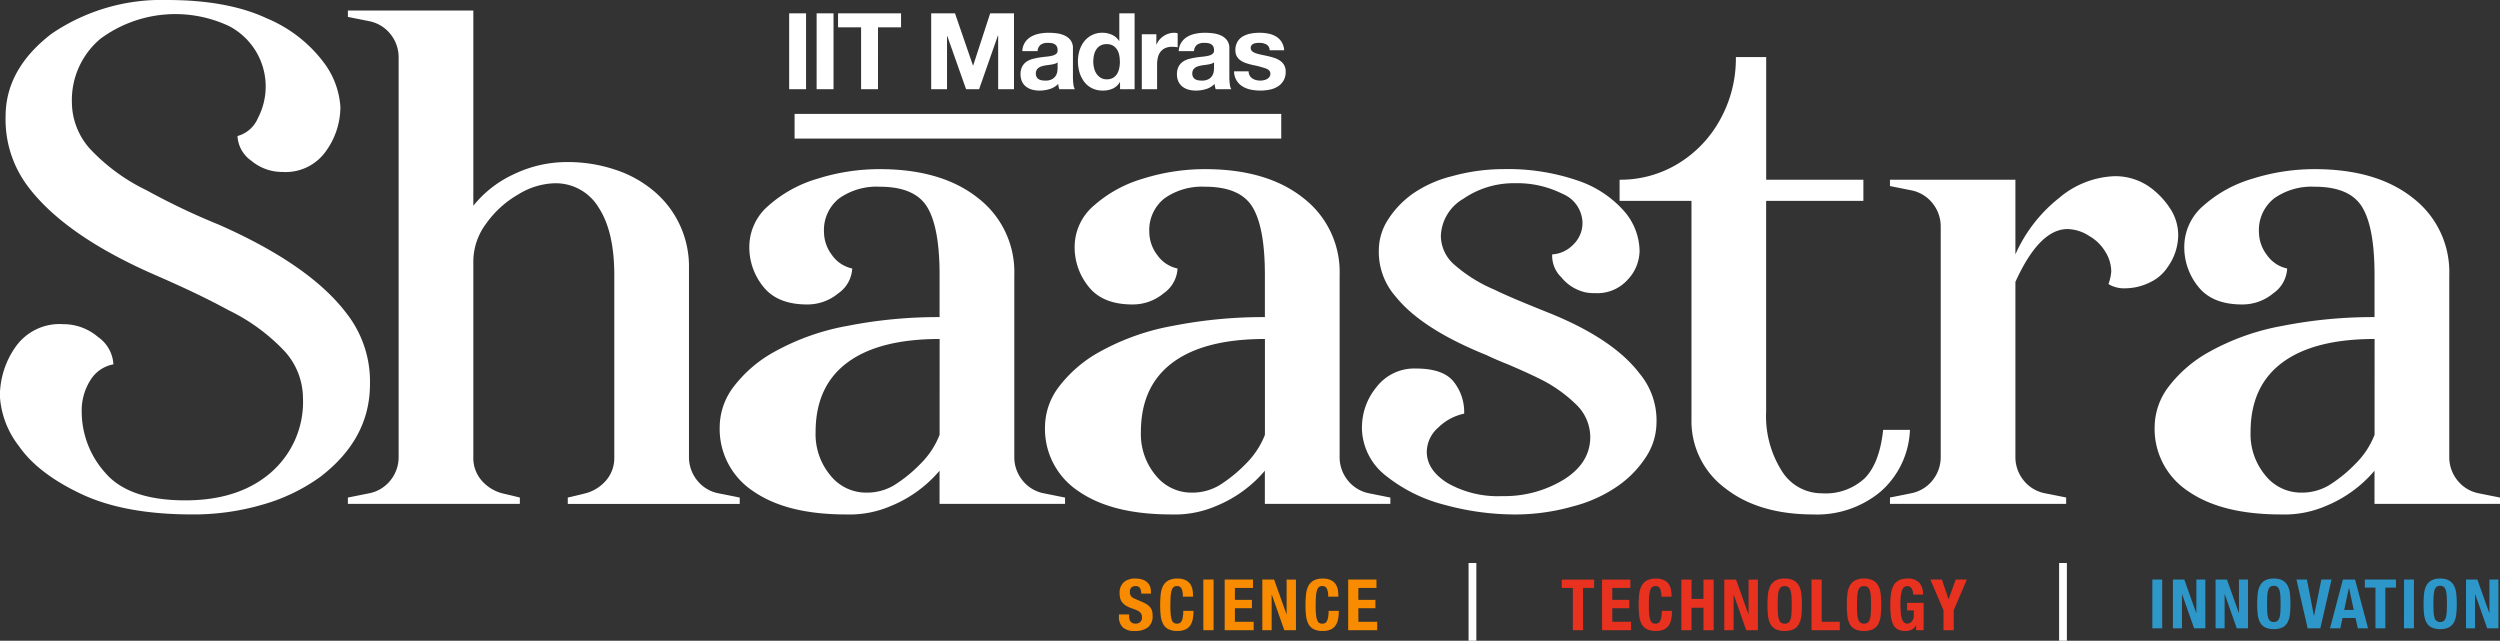 <svg xmlns="http://www.w3.org/2000/svg" width="321.741" height="82.46" viewBox="0 0 321.741 82.46"><rect x="0" y="0" width="321.741" height="82.46" fill="#333333" stroke="none"/><defs><style>.a{fill:#fff;}.b{fill:#2e97c9;}.c{fill:#e9311f;}.d{fill:#f98b00;}</style></defs><g transform="translate(-234 -29.294)"><g transform="translate(234 29.294)"><path class="a" d="M994.447,110.72q-4.717-6.258-16.416-11.428a88.308,88.308,0,0,1-9.342-4.444,24.615,24.615,0,0,1-7.3-5.351,9.039,9.039,0,0,1-2.313-5.986,10.3,10.3,0,0,1,3.673-8.163A16.238,16.238,0,0,1,979.3,73.716a8.764,8.764,0,0,1,3.719,11.836,3.983,3.983,0,0,1-2.63,2.313,4.117,4.117,0,0,0,1.769,3.174,6.183,6.183,0,0,0,4.036,1.451,6.341,6.341,0,0,0,5.578-2.676,9.769,9.769,0,0,0,1.86-5.668,10.609,10.609,0,0,0-2.222-5.85,17.654,17.654,0,0,0-7.256-5.578q-5.034-2.357-12.833-2.358a25.126,25.126,0,0,0-14.875,4.354q-5.9,4.536-5.9,10.611a14.284,14.284,0,0,0,2.9,9.069q4.806,6.35,16.507,11.428,5.622,2.449,9.251,4.444a24.666,24.666,0,0,1,7.3,5.351,9.039,9.039,0,0,1,2.313,5.986,12.039,12.039,0,0,1-4.127,9.569q-4.128,3.583-11.019,3.582-7.258,0-10.294-3.537a11.807,11.807,0,0,1-3.038-7.89,7.316,7.316,0,0,1,1.088-3.991,4.406,4.406,0,0,1,2.993-2.086,4.608,4.608,0,0,0-2-3.537,6.846,6.846,0,0,0-4.444-1.633,6.929,6.929,0,0,0-6.168,2.948,11.043,11.043,0,0,0-2,6.3,11.633,11.633,0,0,0,2.449,6.44q2.449,3.537,8.027,6.167t14.285,2.63a31.639,31.639,0,0,0,9.07-1.269A23.7,23.7,0,0,0,991,131.762q6.439-4.9,6.44-11.972a14.243,14.243,0,0,0-2.993-9.07" transform="translate(-949.824 -70.36)"/><path class="a" d="M1070.286,134.7a4.615,4.615,0,0,1-2.766-1.678,4.742,4.742,0,0,1-1.043-3.038V105.675a12.648,12.648,0,0,0-4.535-9.886,14.754,14.754,0,0,0-4.9-2.721,19.149,19.149,0,0,0-6.258-1,15.752,15.752,0,0,0-6.8,1.542,14.346,14.346,0,0,0-5.26,4.081V72.57h-16.144v.817l2.721.544a4.643,4.643,0,0,1,2.767,1.678,4.76,4.76,0,0,1,1.043,3.038v51.335a4.754,4.754,0,0,1-1.043,3.038,4.626,4.626,0,0,1-2.767,1.678l-2.721.544v.817h22.13v-.817l-2.268-.544a5.272,5.272,0,0,1-2.675-1.678,4.389,4.389,0,0,1-1.043-2.948v-25.3a8.16,8.16,0,0,1,1.633-4.762,12.953,12.953,0,0,1,4.127-3.764,9.382,9.382,0,0,1,4.671-1.451,6.442,6.442,0,0,1,5.669,3.084q2.04,3.085,2.041,8.707v23.491a4.4,4.4,0,0,1-1.043,2.948,5.28,5.28,0,0,1-2.676,1.678l-2.268.544v.817h22.131v-.817Z" transform="translate(-977.808 -71.21)"/><path class="a" d="M1128.642,139.926a10.756,10.756,0,0,1-2.449,3.719,18.239,18.239,0,0,1-3.4,2.766,6.83,6.83,0,0,1-3.583.953,5.877,5.877,0,0,1-4.626-2.222,8.268,8.268,0,0,1-1.9-5.578q0-5.895,4.082-8.934t11.881-3.038Zm16.144,8.888V148l-2.721-.545a4.618,4.618,0,0,1-2.766-1.678,4.746,4.746,0,0,1-1.043-3.039v-23.4a12.006,12.006,0,0,0-4.671-9.887q-4.672-3.717-12.652-3.718a26.5,26.5,0,0,0-7.981,1.224,16.445,16.445,0,0,0-6.349,3.492,6.973,6.973,0,0,0-2.449,5.26,8.039,8.039,0,0,0,1.814,5.17q1.813,2.268,5.623,2.268a6.188,6.188,0,0,0,4.036-1.451,4.118,4.118,0,0,0,1.769-3.175,4.262,4.262,0,0,1-2.63-1.769,4.888,4.888,0,0,1-1-2.857,5.2,5.2,0,0,1,1.95-4.4,8.347,8.347,0,0,1,5.215-1.5q4.535,0,6.122,2.63t1.587,8.708v5.442a60.077,60.077,0,0,0-11.881,1.134,30.376,30.376,0,0,0-9.342,3.311,16.728,16.728,0,0,0-5.261,4.489,8.622,8.622,0,0,0-1.813,5.125,9.591,9.591,0,0,0,4.308,8.344q4.306,2.993,11.927,2.993a13.442,13.442,0,0,0,5.8-1.089,16.281,16.281,0,0,0,6.258-4.535v4.263Z" transform="translate(-1007.719 -83.965)"/><rect class="a" width="62.631" height="3.175" transform="translate(102.261 14.659)"/><path class="a" d="M1196.679,139.926a10.748,10.748,0,0,1-2.449,3.719,18.231,18.231,0,0,1-3.4,2.766,6.83,6.83,0,0,1-3.583.953,5.876,5.876,0,0,1-4.625-2.222,8.267,8.267,0,0,1-1.905-5.578q0-5.895,4.082-8.934t11.881-3.038Zm16.144,8.888V148l-2.721-.545a4.621,4.621,0,0,1-2.766-1.678,4.746,4.746,0,0,1-1.043-3.039v-23.4a12.007,12.007,0,0,0-4.671-9.887q-4.672-3.717-12.652-3.718a26.5,26.5,0,0,0-7.981,1.224,16.439,16.439,0,0,0-6.349,3.492,6.974,6.974,0,0,0-2.449,5.26,8.039,8.039,0,0,0,1.814,5.17q1.813,2.268,5.623,2.268a6.19,6.19,0,0,0,4.036-1.451,4.118,4.118,0,0,0,1.768-3.175,4.261,4.261,0,0,1-2.631-1.769,4.888,4.888,0,0,1-1-2.857,5.2,5.2,0,0,1,1.95-4.4,8.349,8.349,0,0,1,5.215-1.5q4.534,0,6.121,2.63t1.587,8.708v5.442a60.081,60.081,0,0,0-11.881,1.134,30.372,30.372,0,0,0-9.342,3.311,16.716,16.716,0,0,0-5.26,4.489,8.618,8.618,0,0,0-1.814,5.125,9.591,9.591,0,0,0,4.308,8.344q4.306,2.993,11.927,2.993a13.442,13.442,0,0,0,5.8-1.089,16.282,16.282,0,0,0,6.258-4.535v4.263Z" transform="translate(-1033.888 -83.965)"/><path class="a" d="M1234.65,138.838a7.9,7.9,0,0,0,3.084,6.349,19.991,19.991,0,0,0,7.619,3.764,34.336,34.336,0,0,0,8.979,1.224,27.283,27.283,0,0,0,7.482-1.043,17.846,17.846,0,0,0,5.85-2.676,13.413,13.413,0,0,0,3.628-3.809,8.11,8.11,0,0,0,1.269-4.263,9.413,9.413,0,0,0-2.177-6.349q-3.448-4.534-11.881-7.891-4.989-1.994-6.8-2.9a18.993,18.993,0,0,1-5.215-3.265,4.965,4.965,0,0,1-1.678-3.628,5.764,5.764,0,0,1,2.9-4.807,11.411,11.411,0,0,1,6.621-2,12.971,12.971,0,0,1,6.122,1.361,4.128,4.128,0,0,1,2.585,3.718,3.84,3.84,0,0,1-1.179,2.812,4.093,4.093,0,0,1-2.721,1.27,3.852,3.852,0,0,0,1.179,2.948,5.566,5.566,0,0,0,3.175,1.95,6.8,6.8,0,0,0,1.27.09,5.214,5.214,0,0,0,4.082-1.723,5.485,5.485,0,0,0,1.541-3.719,7.964,7.964,0,0,0-2.04-5.17,13.776,13.776,0,0,0-5.986-3.9,27.565,27.565,0,0,0-9.478-1.451,24.665,24.665,0,0,0-6.621.907,15.343,15.343,0,0,0-5.079,2.268,12.13,12.13,0,0,0-3.219,3.4,7.3,7.3,0,0,0-1.134,3.854,8.687,8.687,0,0,0,2.177,5.986q3.354,4.173,11.7,7.528.905.455,2.721,1.179,2.538,1.088,3.809,1.723a18.11,18.11,0,0,1,5.17,3.628,5.841,5.841,0,0,1,1.633,3.991q0,3.356-3.4,5.487a14.626,14.626,0,0,1-7.936,2.131,13.071,13.071,0,0,1-7.029-1.678q-2.676-1.677-2.675-4.036a4.225,4.225,0,0,1,1.5-3.129,6.721,6.721,0,0,1,3.311-1.769,6.235,6.235,0,0,0-1.224-3.945q-1.316-1.858-4.943-1.86a6.123,6.123,0,0,0-5.125,2.4,8.115,8.115,0,0,0-1.859,5.034" transform="translate(-1059.377 -83.965)"/><path class="a" d="M1307.405,98.079V82.3h-3.9a16.174,16.174,0,0,1-2.041,8.072,15.1,15.1,0,0,1-5.442,5.669,14.271,14.271,0,0,1-7.482,2.041V100.8h9.251v28.116a10.745,10.745,0,0,0,4.308,8.843q4.307,3.4,11.382,3.4a12.754,12.754,0,0,0,8.661-2.948,11.1,11.1,0,0,0,3.764-7.936h-3.447q-.455,4.265-2.358,6.213a7.387,7.387,0,0,1-5.532,1.95,6.034,6.034,0,0,1-5.17-2.9,13.19,13.19,0,0,1-2-7.619V100.8h12.516V98.079Z" transform="translate(-1080.104 -74.952)"/><path class="a" d="M1378.46,108.567a7.713,7.713,0,0,0-4.444-1.361,11.658,11.658,0,0,0-7.12,2.766,19.119,19.119,0,0,0-5.668,7.3V107.66h-16.144v.817l2.721.544a4.64,4.64,0,0,1,2.767,1.678,4.758,4.758,0,0,1,1.043,3.038V143.3a4.752,4.752,0,0,1-1.043,3.038,4.625,4.625,0,0,1-2.767,1.678l-2.721.544v.817h22.674v-.817l-2.721-.544a4.615,4.615,0,0,1-2.766-1.678,4.743,4.743,0,0,1-1.043-3.038V120.811q3.082-6.8,6.711-6.8a5.319,5.319,0,0,1,2.812.907,5.633,5.633,0,0,1,2.041,2,4.87,4.87,0,0,1,.771,2.539,5.8,5.8,0,0,1-.363,1.633,3.865,3.865,0,0,0,2.177.545,7.186,7.186,0,0,0,3.084-.726,5.5,5.5,0,0,0,2.358-2,7.164,7.164,0,0,0,1.361-4.081,6.251,6.251,0,0,0-1.089-3.537,10.254,10.254,0,0,0-2.63-2.721" transform="translate(-1101.852 -84.532)"/><path class="a" d="M1428.744,139.926a10.758,10.758,0,0,1-2.449,3.719,18.24,18.24,0,0,1-3.4,2.766,6.829,6.829,0,0,1-3.583.953,5.877,5.877,0,0,1-4.626-2.222,8.269,8.269,0,0,1-1.9-5.578q0-5.895,4.082-8.934t11.881-3.038Zm16.144,8.888V148l-2.721-.545a4.62,4.62,0,0,1-2.766-1.678,4.745,4.745,0,0,1-1.043-3.039v-23.4a12.007,12.007,0,0,0-4.671-9.887q-4.672-3.717-12.653-3.718a26.5,26.5,0,0,0-7.981,1.224,16.445,16.445,0,0,0-6.349,3.492,6.973,6.973,0,0,0-2.449,5.26,8.039,8.039,0,0,0,1.814,5.17q1.813,2.268,5.623,2.268a6.187,6.187,0,0,0,4.036-1.451,4.118,4.118,0,0,0,1.769-3.175,4.262,4.262,0,0,1-2.63-1.769,4.887,4.887,0,0,1-1-2.857,5.2,5.2,0,0,1,1.95-4.4,8.346,8.346,0,0,1,5.214-1.5q4.534,0,6.122,2.63t1.587,8.708v5.442a60.076,60.076,0,0,0-11.881,1.134,30.375,30.375,0,0,0-9.342,3.311,16.725,16.725,0,0,0-5.261,4.489,8.621,8.621,0,0,0-1.813,5.125,9.591,9.591,0,0,0,4.308,8.344q4.306,2.993,11.926,2.993a13.441,13.441,0,0,0,5.8-1.089,16.282,16.282,0,0,0,6.258-4.535v4.263Z" transform="translate(-1123.146 -83.965)"/><path class="a" d="M1114.865,82.912h2.175V73.146h-2.175Zm3.534,0h2.175V73.146H1118.4Zm7.9-7.96h2.965V73.146h-8.107v1.805h2.965v7.96h2.176Zm15.464,7.96h2.037V73.146h-3.063l-2.189,6.716h-.028l-2.314-6.716h-3.062v9.766h2.037V76.059h.028l2.425,6.853h1.676l2.425-6.921h.028Zm7.65-2.735a3.609,3.609,0,0,1-.035.438,1.451,1.451,0,0,1-.187.54,1.285,1.285,0,0,1-.471.458,1.757,1.757,0,0,1-.9.192,2.522,2.522,0,0,1-.457-.041,1.111,1.111,0,0,1-.388-.144.736.736,0,0,1-.264-.28.906.906,0,0,1-.1-.438.938.938,0,0,1,.1-.452.883.883,0,0,1,.257-.294,1.319,1.319,0,0,1,.374-.185,3.7,3.7,0,0,1,.436-.11c.157-.027.315-.05.471-.068s.307-.041.45-.068a3.157,3.157,0,0,0,.4-.1.887.887,0,0,0,.312-.17Zm.222,2.735h2a1.628,1.628,0,0,1-.194-.657,7.305,7.305,0,0,1-.055-.916V77.66a1.682,1.682,0,0,0-.291-1.033,1.977,1.977,0,0,0-.748-.609,3.371,3.371,0,0,0-1.012-.294,8.179,8.179,0,0,0-1.095-.075,6.1,6.1,0,0,0-1.185.116,3.418,3.418,0,0,0-1.06.39,2.348,2.348,0,0,0-.776.725,2.242,2.242,0,0,0-.347,1.135h1.968a1.093,1.093,0,0,1,.388-.821,1.506,1.506,0,0,1,.914-.246,3.324,3.324,0,0,1,.492.034,1.1,1.1,0,0,1,.4.137.76.76,0,0,1,.277.287,1.02,1.02,0,0,1,.1.5.525.525,0,0,1-.18.458,1.347,1.347,0,0,1-.527.239,5.438,5.438,0,0,1-.762.123q-.43.041-.873.109a8.68,8.68,0,0,0-.88.185,2.515,2.515,0,0,0-.776.349,1.779,1.779,0,0,0-.554.623,2.037,2.037,0,0,0-.215.991,2.192,2.192,0,0,0,.187.944,1.777,1.777,0,0,0,.52.656,2.2,2.2,0,0,0,.776.383,3.57,3.57,0,0,0,.956.123,4.511,4.511,0,0,0,1.3-.191,2.572,2.572,0,0,0,1.109-.67,2.821,2.821,0,0,0,.048.348,2.758,2.758,0,0,0,.09.335m7.8-3.556a4.268,4.268,0,0,1-.083.848,2.3,2.3,0,0,1-.277.732,1.472,1.472,0,0,1-.519.513,1.581,1.581,0,0,1-.811.191,1.476,1.476,0,0,1-.783-.2,1.713,1.713,0,0,1-.54-.52,2.226,2.226,0,0,1-.312-.732,3.563,3.563,0,0,1-.1-.821,3.835,3.835,0,0,1,.09-.841,2.213,2.213,0,0,1,.291-.718,1.53,1.53,0,0,1,.534-.506,1.617,1.617,0,0,1,.817-.191,1.544,1.544,0,0,1,.8.191,1.6,1.6,0,0,1,.519.5,2.062,2.062,0,0,1,.284.711,4.169,4.169,0,0,1,.083.841m.028,3.556h1.871V73.146h-1.968V76.7h-.028a2.1,2.1,0,0,0-.908-.786,2.848,2.848,0,0,0-1.212-.266,2.907,2.907,0,0,0-2.377,1.121,3.562,3.562,0,0,0-.6,1.17,4.725,4.725,0,0,0-.2,1.374,5.03,5.03,0,0,0,.2,1.423,3.764,3.764,0,0,0,.6,1.21,2.832,2.832,0,0,0,1,.834,3.1,3.1,0,0,0,1.413.308,3.055,3.055,0,0,0,1.268-.253,2.025,2.025,0,0,0,.908-.828h.028Zm7.081-5.437q.194.02.332.048V75.718a1.554,1.554,0,0,0-.429-.068,2.39,2.39,0,0,0-.721.109,2.652,2.652,0,0,0-.651.308,2.424,2.424,0,0,0-.541.478,2.384,2.384,0,0,0-.374.609h-.028V75.841h-1.871v7.071h1.968V79.725a3.83,3.83,0,0,1,.1-.889,1.923,1.923,0,0,1,.326-.718,1.584,1.584,0,0,1,.6-.486,2.129,2.129,0,0,1,.915-.177,3.616,3.616,0,0,1,.374.02m5.016,2.7a3.72,3.72,0,0,1-.035.438,1.459,1.459,0,0,1-.187.54,1.282,1.282,0,0,1-.472.458,1.752,1.752,0,0,1-.9.192,2.534,2.534,0,0,1-.458-.041,1.115,1.115,0,0,1-.388-.144.734.734,0,0,1-.263-.28.9.9,0,0,1-.1-.438.935.935,0,0,1,.1-.452.881.881,0,0,1,.256-.294,1.32,1.32,0,0,1,.374-.185,3.648,3.648,0,0,1,.436-.11q.235-.041.471-.068t.45-.068a3.148,3.148,0,0,0,.4-.1.887.887,0,0,0,.311-.17Zm.222,2.735h1.995a1.639,1.639,0,0,1-.194-.657,7.282,7.282,0,0,1-.055-.916V77.66a1.687,1.687,0,0,0-.291-1.033,1.983,1.983,0,0,0-.748-.609,3.375,3.375,0,0,0-1.012-.294,8.186,8.186,0,0,0-1.095-.075,6.1,6.1,0,0,0-1.185.116,3.408,3.408,0,0,0-1.06.39,2.352,2.352,0,0,0-.776.725,2.238,2.238,0,0,0-.347,1.135h1.968a1.092,1.092,0,0,1,.388-.821,1.506,1.506,0,0,1,.914-.246,3.336,3.336,0,0,1,.492.034,1.1,1.1,0,0,1,.4.137.755.755,0,0,1,.277.287,1.016,1.016,0,0,1,.1.5.525.525,0,0,1-.18.458,1.346,1.346,0,0,1-.527.239,5.463,5.463,0,0,1-.762.123q-.429.041-.873.109a8.66,8.66,0,0,0-.88.185,2.516,2.516,0,0,0-.777.349,1.776,1.776,0,0,0-.554.623,2.035,2.035,0,0,0-.215.991,2.194,2.194,0,0,0,.187.944,1.779,1.779,0,0,0,.519.656,2.2,2.2,0,0,0,.776.383,3.571,3.571,0,0,0,.956.123,4.514,4.514,0,0,0,1.3-.191,2.571,2.571,0,0,0,1.108-.67,2.822,2.822,0,0,0,.049.348,2.631,2.631,0,0,0,.09.335m4.7-4.883a.53.53,0,0,1-.194-.424.52.52,0,0,1,.111-.349.727.727,0,0,1,.27-.2,1.23,1.23,0,0,1,.353-.089,3.48,3.48,0,0,1,.361-.02,1.991,1.991,0,0,1,.914.2.849.849,0,0,1,.429.759h1.871a2.3,2.3,0,0,0-.339-1.087,2.222,2.222,0,0,0-.713-.69,3.018,3.018,0,0,0-.977-.37,5.775,5.775,0,0,0-1.129-.109,6.246,6.246,0,0,0-1.137.1,3.169,3.169,0,0,0-1,.356,1.984,1.984,0,0,0-.714.691,2.108,2.108,0,0,0-.27,1.121,1.5,1.5,0,0,0,.194.786,1.659,1.659,0,0,0,.513.534,2.875,2.875,0,0,0,.727.342q.408.13.838.226a11.9,11.9,0,0,1,1.642.438q.589.219.589.657a.712.712,0,0,1-.125.431.938.938,0,0,1-.312.273,1.493,1.493,0,0,1-.415.151,2.128,2.128,0,0,1-.437.048,2.252,2.252,0,0,1-.561-.069,1.474,1.474,0,0,1-.478-.212,1.139,1.139,0,0,1-.34-.369,1.052,1.052,0,0,1-.132-.54h-1.871a2.244,2.244,0,0,0,1.088,1.942,3.249,3.249,0,0,0,1.059.41,6.034,6.034,0,0,0,1.22.123,6.176,6.176,0,0,0,1.2-.116,3.064,3.064,0,0,0,1.046-.4,2.138,2.138,0,0,0,1.025-1.929,1.628,1.628,0,0,0-.194-.827,1.764,1.764,0,0,0-.512-.561,2.813,2.813,0,0,0-.727-.362,8.507,8.507,0,0,0-.839-.233c-.277-.063-.549-.123-.817-.177a6.405,6.405,0,0,1-.714-.185,1.5,1.5,0,0,1-.506-.267" transform="translate(-1013.303 -71.432)"/></g><path class="b" d="M1.539-13.251H2.806v-6.282H1.539Zm4.109-6.282H4.187v6.282H5.348v-4.4h.018l1.548,4.4H8.357v-6.282H7.2v4.3H7.178Zm5.49,0H9.677v6.282h1.161v-4.4h.018l1.548,4.4h1.443v-6.282H12.686v4.3h-.018ZM16.3-16.392q0-.633.031-1.073a3.046,3.046,0,0,1,.123-.721.8.8,0,0,1,.264-.409.741.741,0,0,1,.453-.128.741.741,0,0,1,.453.128.8.8,0,0,1,.264.409,3.046,3.046,0,0,1,.123.721q.031.44.031,1.073t-.031,1.078a2.992,2.992,0,0,1-.123.721.8.8,0,0,1-.264.4.741.741,0,0,1-.453.128.741.741,0,0,1-.453-.128.8.8,0,0,1-.264-.4,2.992,2.992,0,0,1-.123-.721Q16.3-15.759,16.3-16.392Zm-1.267,0a12.1,12.1,0,0,0,.066,1.32,2.908,2.908,0,0,0,.29,1.029,1.543,1.543,0,0,0,.647.66,2.39,2.39,0,0,0,1.135.229,2.39,2.39,0,0,0,1.135-.229,1.543,1.543,0,0,0,.647-.66,2.908,2.908,0,0,0,.29-1.029,12.1,12.1,0,0,0,.066-1.32,12.131,12.131,0,0,0-.066-1.315,2.915,2.915,0,0,0-.29-1.034,1.625,1.625,0,0,0-.647-.673,2.281,2.281,0,0,0-1.135-.242,2.281,2.281,0,0,0-1.135.242,1.625,1.625,0,0,0-.647.673,2.915,2.915,0,0,0-.29,1.034A12.132,12.132,0,0,0,15.035-16.392Zm6.4-3.141H20.085l1.443,6.282h1.628L24.6-19.533H23.287l-.933,4.645h-.026Zm6.026,3.915-.607-2.824h-.018l-.607,2.824Zm.167-3.915L29.3-13.251h-1.32l-.29-1.328H26.014l-.29,1.328H24.4l1.663-6.282Zm5.261,0H28.882v1.038h1.372v5.243h1.267v-5.243h1.372Zm1.038,6.282H35.2v-6.282H33.932Zm3.783-3.141q0-.633.031-1.073a3.046,3.046,0,0,1,.123-.721.8.8,0,0,1,.264-.409.741.741,0,0,1,.453-.128.741.741,0,0,1,.453.128.8.8,0,0,1,.264.409,3.046,3.046,0,0,1,.123.721q.031.44.031,1.073t-.031,1.078a2.992,2.992,0,0,1-.123.721.8.8,0,0,1-.264.4.741.741,0,0,1-.453.128.741.741,0,0,1-.453-.128.8.8,0,0,1-.264-.4,2.992,2.992,0,0,1-.123-.721Q37.715-15.759,37.715-16.392Zm-1.267,0a12.1,12.1,0,0,0,.066,1.32,2.908,2.908,0,0,0,.29,1.029,1.543,1.543,0,0,0,.647.66,2.39,2.39,0,0,0,1.135.229,2.39,2.39,0,0,0,1.135-.229,1.543,1.543,0,0,0,.647-.66,2.908,2.908,0,0,0,.29-1.029,12.1,12.1,0,0,0,.066-1.32,12.132,12.132,0,0,0-.066-1.315,2.915,2.915,0,0,0-.29-1.034,1.625,1.625,0,0,0-.647-.673,2.281,2.281,0,0,0-1.135-.242,2.281,2.281,0,0,0-1.135.242,1.625,1.625,0,0,0-.647.673,2.915,2.915,0,0,0-.29,1.034A12.131,12.131,0,0,0,36.448-16.392Zm6.924-3.141h-1.46v6.282h1.161v-4.4h.018l1.548,4.4h1.443v-6.282H44.92v4.3H44.9Z" transform="translate(509.461 123.41)"/><path class="c" d="M18.664-20.256H14.5v1.077h1.423v5.438h1.314V-19.18h1.423Zm4.662,0h-3.64v6.514h3.732v-1.077H21V-16.57h2.19v-1.077H21V-19.18h2.326Zm3.987,2.2h1.314a6.229,6.229,0,0,0-.05-.762,2.007,2.007,0,0,0-.251-.757,1.551,1.551,0,0,0-.607-.579,2.271,2.271,0,0,0-1.109-.228,2.365,2.365,0,0,0-1.177.251,1.685,1.685,0,0,0-.671.7,3.022,3.022,0,0,0-.3,1.072A12.581,12.581,0,0,0,24.394-17a12.547,12.547,0,0,0,.068,1.369,3.015,3.015,0,0,0,.3,1.067,1.6,1.6,0,0,0,.671.684,2.479,2.479,0,0,0,1.177.237,2.384,2.384,0,0,0,1.054-.2,1.518,1.518,0,0,0,.63-.557,2.272,2.272,0,0,0,.306-.83,5.882,5.882,0,0,0,.082-1H27.368a4.578,4.578,0,0,1-.064.853,1.543,1.543,0,0,1-.173.5.549.549,0,0,1-.26.237.876.876,0,0,1-.324.059.762.762,0,0,1-.37-.087.648.648,0,0,1-.265-.338,2.656,2.656,0,0,1-.155-.707,11.39,11.39,0,0,1-.05-1.2q0-.693.036-1.172a3.658,3.658,0,0,1,.128-.775.877.877,0,0,1,.251-.429.615.615,0,0,1,.406-.132.631.631,0,0,1,.616.324A2.365,2.365,0,0,1,27.313-18.058Zm2.573-2.2v6.514H31.2v-2.892h1.533v2.892h1.314v-6.514H32.733v2.491H31.2v-2.491Zm7.043,0H35.415v6.514h1.2V-18.3h.018l1.606,4.562h1.5v-6.514h-1.2v4.461h-.018ZM42.285-17q0-.657.032-1.113a3.159,3.159,0,0,1,.128-.748.833.833,0,0,1,.274-.424.769.769,0,0,1,.47-.132.769.769,0,0,1,.47.132.833.833,0,0,1,.274.424,3.159,3.159,0,0,1,.128.748q.032.456.032,1.113t-.032,1.118a3.1,3.1,0,0,1-.128.748.831.831,0,0,1-.274.42.769.769,0,0,1-.47.132.769.769,0,0,1-.47-.132.831.831,0,0,1-.274-.42,3.1,3.1,0,0,1-.128-.748Q42.285-16.342,42.285-17Zm-1.314,0a12.548,12.548,0,0,0,.068,1.369,3.015,3.015,0,0,0,.3,1.067,1.6,1.6,0,0,0,.671.684,2.479,2.479,0,0,0,1.177.237,2.479,2.479,0,0,0,1.177-.237,1.6,1.6,0,0,0,.671-.684,3.015,3.015,0,0,0,.3-1.067A12.547,12.547,0,0,0,45.405-17a12.581,12.581,0,0,0-.068-1.364,3.022,3.022,0,0,0-.3-1.072,1.685,1.685,0,0,0-.671-.7,2.365,2.365,0,0,0-1.177-.251,2.365,2.365,0,0,0-1.177.251,1.685,1.685,0,0,0-.671.7,3.022,3.022,0,0,0-.3,1.072A12.582,12.582,0,0,0,40.971-17Zm5.666,3.257h3.64v-1.077H47.951v-5.438H46.637ZM52.494-17q0-.657.032-1.113a3.159,3.159,0,0,1,.128-.748.833.833,0,0,1,.274-.424.769.769,0,0,1,.47-.132.769.769,0,0,1,.47.132.833.833,0,0,1,.274.424,3.159,3.159,0,0,1,.128.748q.032.456.032,1.113t-.032,1.118a3.1,3.1,0,0,1-.128.748.831.831,0,0,1-.274.42.769.769,0,0,1-.47.132.769.769,0,0,1-.47-.132.831.831,0,0,1-.274-.42,3.1,3.1,0,0,1-.128-.748Q52.494-16.342,52.494-17Zm-1.314,0a12.547,12.547,0,0,0,.068,1.369,3.015,3.015,0,0,0,.3,1.067,1.6,1.6,0,0,0,.671.684,2.479,2.479,0,0,0,1.177.237,2.479,2.479,0,0,0,1.177-.237,1.6,1.6,0,0,0,.671-.684,3.015,3.015,0,0,0,.3-1.067A12.546,12.546,0,0,0,55.615-17a12.58,12.58,0,0,0-.068-1.364,3.022,3.022,0,0,0-.3-1.072,1.685,1.685,0,0,0-.671-.7,2.365,2.365,0,0,0-1.177-.251,2.365,2.365,0,0,0-1.177.251,1.685,1.685,0,0,0-.671.7,3.022,3.022,0,0,0-.3,1.072A12.581,12.581,0,0,0,51.181-17Zm8.549-1.323h1.259a2.227,2.227,0,0,0-.474-1.528,1.982,1.982,0,0,0-1.551-.534,2.336,2.336,0,0,0-1.049.21,1.647,1.647,0,0,0-.675.625,2.881,2.881,0,0,0-.36,1.036,8.737,8.737,0,0,0-.1,1.442,13.4,13.4,0,0,0,.073,1.492,3.31,3.31,0,0,0,.287,1.081,1.435,1.435,0,0,0,.593.648,2.013,2.013,0,0,0,.981.21,1.832,1.832,0,0,0,.8-.16,1.384,1.384,0,0,0,.57-.543h.018v.6h.967v-3.513H58.936v.967H59.8v.666a1.187,1.187,0,0,1-.082.461,1.038,1.038,0,0,1-.205.324.861.861,0,0,1-.265.192.638.638,0,0,1-.26.064.623.623,0,0,1-.461-.178,1.164,1.164,0,0,1-.274-.511,4.1,4.1,0,0,1-.132-.807q-.036-.474-.036-1.058a5.2,5.2,0,0,1,.21-1.752.715.715,0,0,1,.684-.529.558.558,0,0,1,.342.1.85.85,0,0,1,.233.265,1.217,1.217,0,0,1,.132.351A1.783,1.783,0,0,1,59.729-18.322Zm3.686-1.934H61.937l1.688,3.95v2.564h1.314v-2.564l1.688-3.95H65.2l-.912,2.518h-.018Z" transform="translate(420.496 124.139)"/><path class="d" d="M1.93-15.777H.616v.265a1.887,1.887,0,0,0,.479,1.387,2.182,2.182,0,0,0,1.592.484,2.632,2.632,0,0,0,1.665-.47,1.793,1.793,0,0,0,.6-1.5,2.528,2.528,0,0,0-.055-.547,1.277,1.277,0,0,0-.2-.452,1.668,1.668,0,0,0-.379-.383,3.1,3.1,0,0,0-.611-.342L2.7-17.775a1.145,1.145,0,0,1-.547-.379.941.941,0,0,1-.128-.506,1.241,1.241,0,0,1,.032-.283.582.582,0,0,1,.119-.242.614.614,0,0,1,.233-.169.913.913,0,0,1,.365-.064.6.6,0,0,1,.547.251,1.307,1.307,0,0,1,.164.716H4.74v-.182a1.928,1.928,0,0,0-.151-.8,1.451,1.451,0,0,0-.42-.547,1.692,1.692,0,0,0-.639-.31,3.213,3.213,0,0,0-.807-.1,2.158,2.158,0,0,0-1.478.474,1.822,1.822,0,0,0-.538,1.442,2.267,2.267,0,0,0,.1.707,1.454,1.454,0,0,0,.315.538,2.042,2.042,0,0,0,.534.406,4.728,4.728,0,0,0,.757.319,5.165,5.165,0,0,1,.552.214,1.392,1.392,0,0,1,.36.233.748.748,0,0,1,.2.287,1.088,1.088,0,0,1,.059.379.735.735,0,0,1-.242.607.84.84,0,0,1-.543.2,1.073,1.073,0,0,1-.424-.073.675.675,0,0,1-.269-.2.725.725,0,0,1-.137-.315,2.174,2.174,0,0,1-.036-.415Zm6.916-2.281h1.314a6.229,6.229,0,0,0-.05-.762,2.007,2.007,0,0,0-.251-.757,1.551,1.551,0,0,0-.607-.579,2.271,2.271,0,0,0-1.109-.228,2.365,2.365,0,0,0-1.177.251,1.685,1.685,0,0,0-.671.7,3.022,3.022,0,0,0-.3,1.072A12.581,12.581,0,0,0,5.926-17a12.547,12.547,0,0,0,.068,1.369,3.015,3.015,0,0,0,.3,1.067,1.6,1.6,0,0,0,.671.684,2.479,2.479,0,0,0,1.177.237,2.384,2.384,0,0,0,1.054-.2,1.518,1.518,0,0,0,.63-.557,2.272,2.272,0,0,0,.306-.83,5.882,5.882,0,0,0,.082-1H8.9a4.578,4.578,0,0,1-.064.853,1.543,1.543,0,0,1-.173.5.549.549,0,0,1-.26.237.876.876,0,0,1-.324.059.762.762,0,0,1-.37-.087.648.648,0,0,1-.265-.338,2.655,2.655,0,0,1-.155-.707,11.39,11.39,0,0,1-.05-1.2q0-.693.036-1.172a3.658,3.658,0,0,1,.128-.775.877.877,0,0,1,.251-.429.615.615,0,0,1,.406-.132.631.631,0,0,1,.616.324A2.365,2.365,0,0,1,8.845-18.058Zm2.637,4.315H12.8v-6.514H11.482Zm6.386-6.514h-3.64v6.514H17.96v-1.077H15.542V-16.57h2.19v-1.077h-2.19V-19.18h2.326Zm2.719,0H19.073v6.514h1.2V-18.3H20.3L21.9-13.742h1.5v-6.514h-1.2v4.461h-.018Zm6.961,2.2h1.314a6.229,6.229,0,0,0-.05-.762,2.007,2.007,0,0,0-.251-.757,1.551,1.551,0,0,0-.607-.579,2.271,2.271,0,0,0-1.109-.228,2.365,2.365,0,0,0-1.177.251,1.685,1.685,0,0,0-.671.7,3.022,3.022,0,0,0-.3,1.072A12.582,12.582,0,0,0,24.629-17a12.548,12.548,0,0,0,.068,1.369,3.015,3.015,0,0,0,.3,1.067,1.6,1.6,0,0,0,.671.684,2.479,2.479,0,0,0,1.177.237,2.384,2.384,0,0,0,1.054-.2,1.518,1.518,0,0,0,.63-.557,2.272,2.272,0,0,0,.306-.83,5.882,5.882,0,0,0,.082-1H27.6a4.578,4.578,0,0,1-.064.853,1.543,1.543,0,0,1-.173.5.549.549,0,0,1-.26.237.876.876,0,0,1-.324.059.762.762,0,0,1-.37-.087.648.648,0,0,1-.265-.338,2.655,2.655,0,0,1-.155-.707,11.39,11.39,0,0,1-.05-1.2q0-.693.036-1.172a3.658,3.658,0,0,1,.128-.775.877.877,0,0,1,.251-.429.615.615,0,0,1,.406-.132.631.631,0,0,1,.616.324A2.365,2.365,0,0,1,27.549-18.058Zm6.213-2.2h-3.64v6.514h3.732v-1.077H31.435V-16.57h2.19v-1.077h-2.19V-19.18h2.327Z" transform="translate(377.384 124.139)"/><rect class="a" width="1" height="10" transform="translate(423 101.754)"/><rect class="a" width="1" height="10" transform="translate(499 101.754)"/></g></svg>